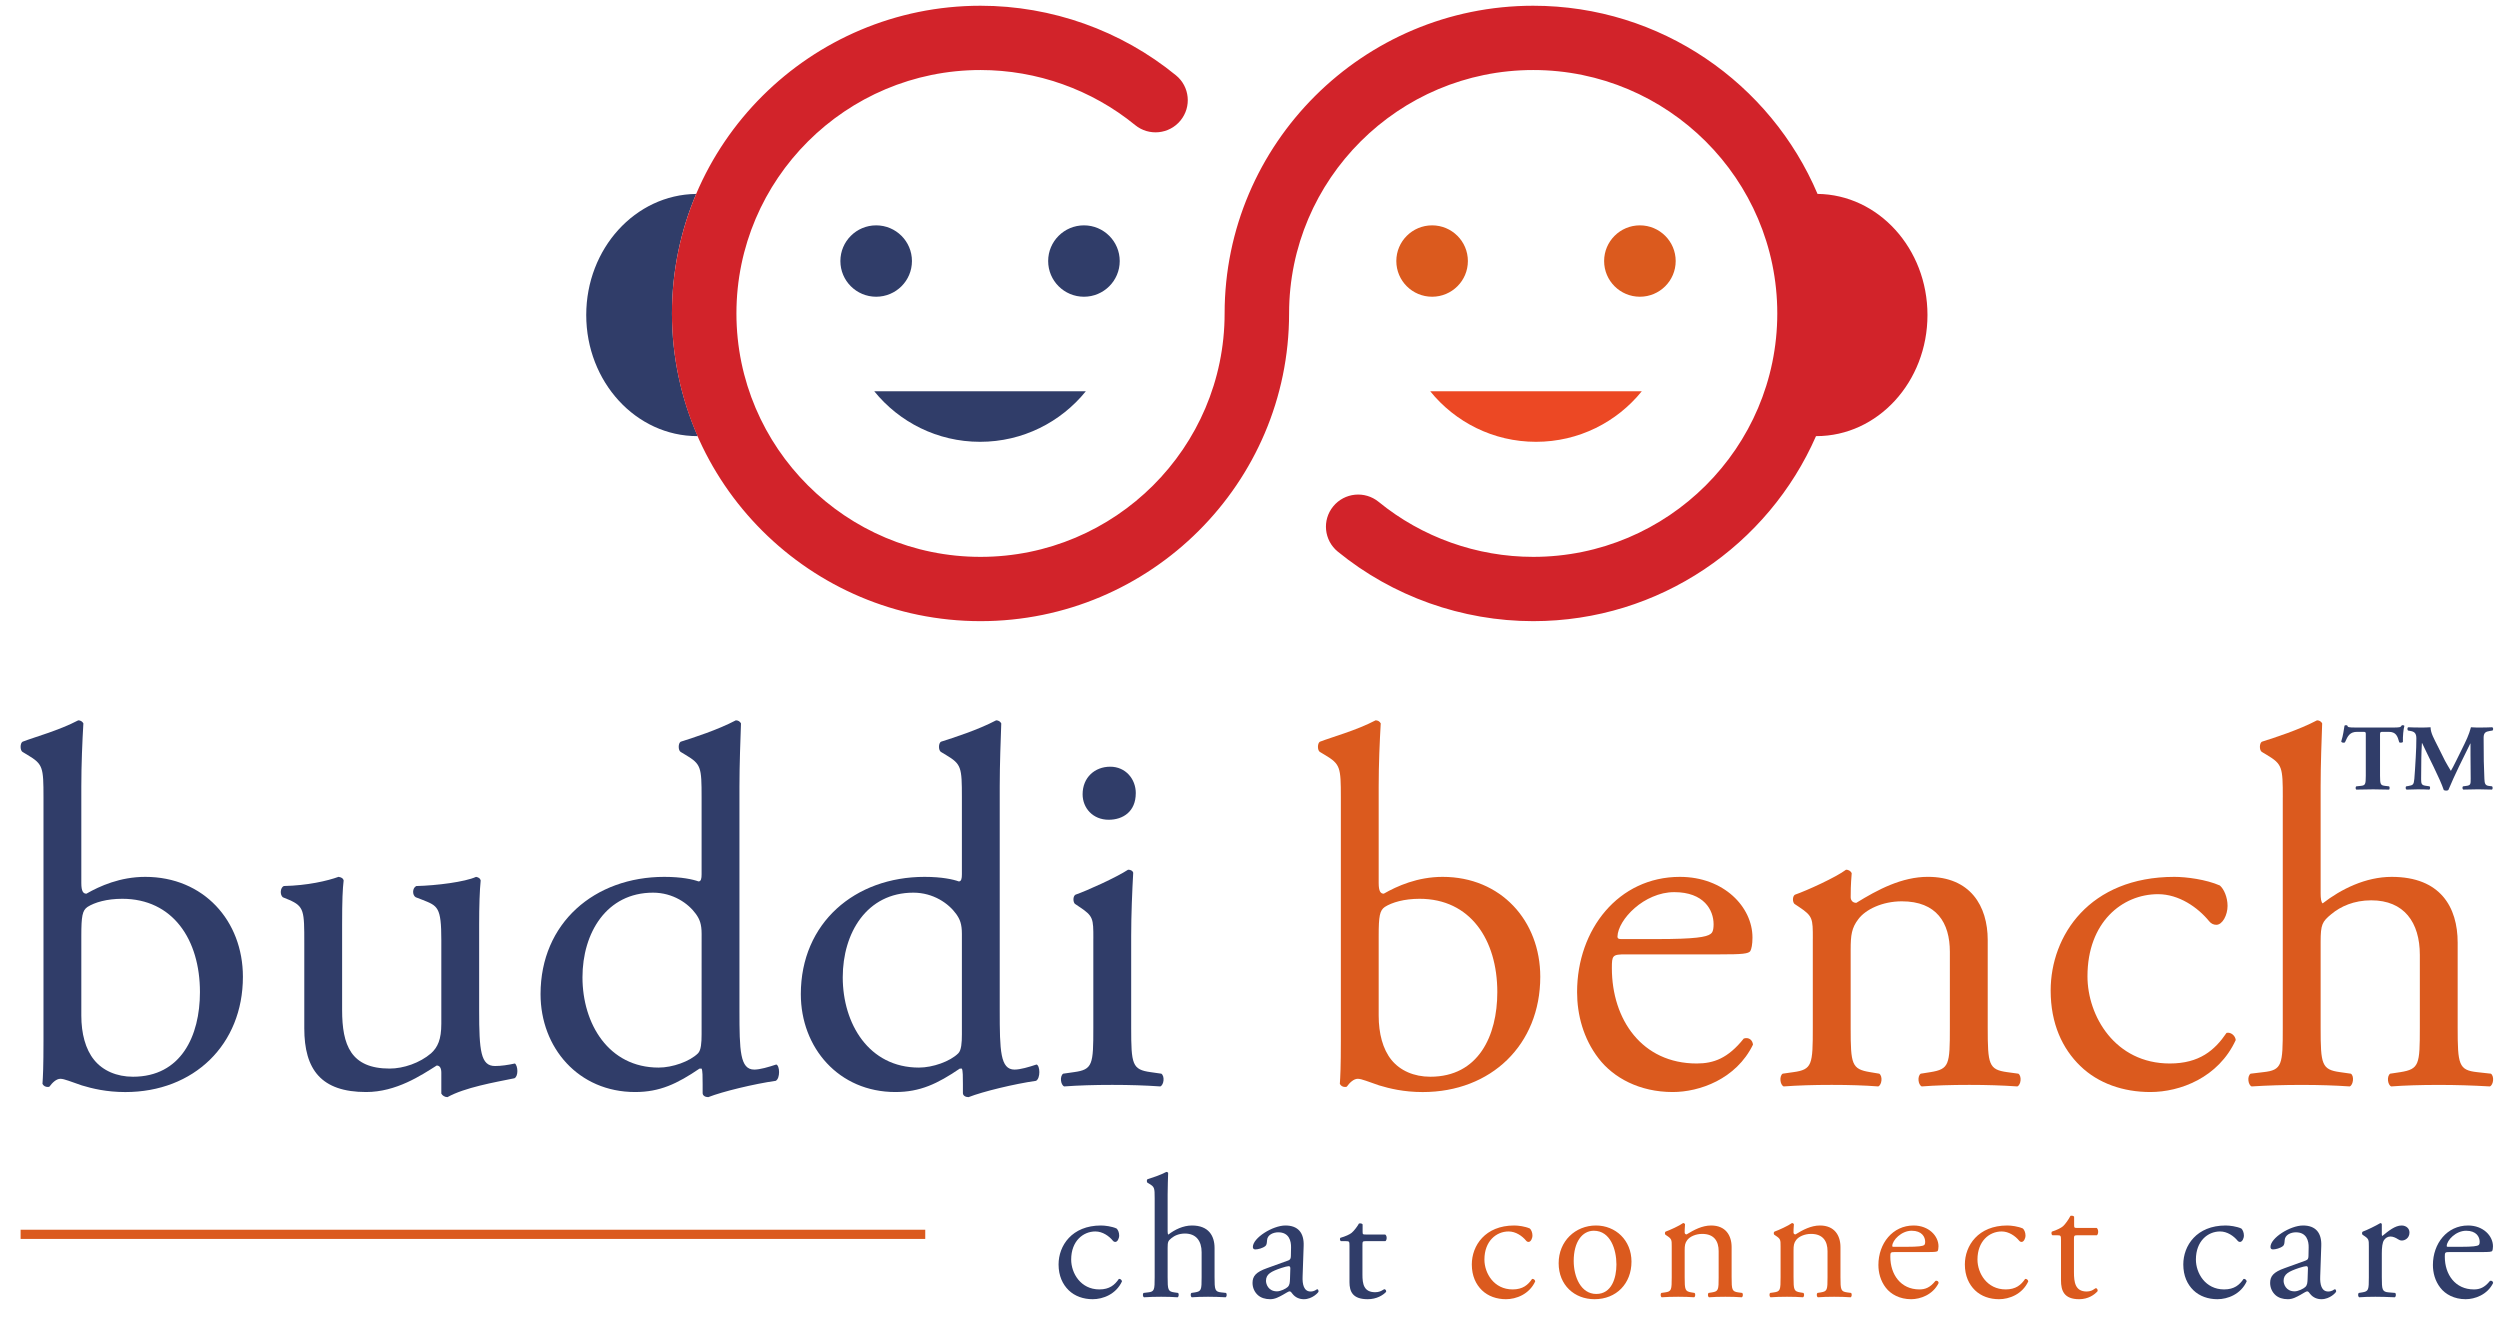 <svg width="91" height="48" viewBox="0 0 91 48" fill="none" xmlns="http://www.w3.org/2000/svg">
<g clip-path="url(#clip0_362_1970)">
<path d="M1.583 29.022C1.583 27.927 1.564 27.816 1.006 27.482L0.82 27.37C0.727 27.314 0.727 27.055 0.82 26.999C1.248 26.832 2.142 26.591 2.849 26.22C2.923 26.22 2.997 26.257 3.035 26.331C2.997 26.98 2.96 27.816 2.96 28.632V32.141C2.96 32.456 3.035 32.53 3.146 32.53C3.63 32.252 4.375 31.918 5.287 31.918C7.409 31.918 8.842 33.514 8.842 35.556C8.842 38.025 7.055 39.751 4.561 39.751C3.872 39.751 3.351 39.621 2.979 39.509C2.588 39.379 2.346 39.268 2.197 39.268C2.048 39.268 1.9 39.416 1.806 39.546C1.788 39.565 1.769 39.565 1.732 39.565C1.658 39.565 1.583 39.528 1.546 39.453C1.564 39.194 1.583 38.841 1.583 37.876V29.022L1.583 29.022ZM2.96 36.967C2.96 37.616 3.109 38.191 3.426 38.581C3.742 38.971 4.245 39.193 4.84 39.193C6.59 39.193 7.278 37.709 7.278 36.112C7.278 34.201 6.292 32.716 4.449 32.716C3.891 32.716 3.444 32.846 3.184 33.013C2.997 33.143 2.96 33.346 2.96 34.071V36.967Z" fill="#303D69"/>
<path d="M12.453 36.762C12.453 38.043 12.769 38.896 14.184 38.896C14.687 38.896 15.282 38.692 15.692 38.34C15.934 38.117 16.064 37.838 16.064 37.263V34.219C16.064 33.013 15.934 32.975 15.375 32.753L15.133 32.66C15.003 32.586 15.003 32.326 15.152 32.252C15.896 32.233 16.92 32.103 17.329 31.918C17.422 31.936 17.478 31.973 17.497 32.047C17.46 32.4 17.441 32.975 17.441 33.663V36.78C17.441 38.247 17.497 38.803 18.018 38.803C18.242 38.803 18.484 38.767 18.744 38.711C18.856 38.803 18.874 39.175 18.725 39.249C18 39.397 16.92 39.583 16.287 39.936C16.194 39.936 16.101 39.88 16.064 39.806V39.045C16.064 38.878 16.008 38.785 15.896 38.785C15.338 39.138 14.426 39.75 13.328 39.75C11.69 39.75 11.076 38.933 11.076 37.43V34.331C11.076 33.161 11.076 32.993 10.517 32.752L10.294 32.66C10.182 32.567 10.201 32.307 10.331 32.251C11.188 32.233 11.914 32.065 12.323 31.917C12.435 31.936 12.491 31.973 12.509 32.047C12.472 32.362 12.453 32.752 12.453 33.662V36.762L12.453 36.762Z" fill="#303D69"/>
<path d="M26.916 36.78C26.916 38.247 26.935 38.933 27.456 38.933C27.66 38.933 27.977 38.841 28.256 38.748C28.386 38.785 28.405 39.249 28.238 39.342C27.456 39.453 26.302 39.731 25.78 39.936C25.669 39.936 25.576 39.88 25.576 39.788V39.472C25.576 39.193 25.576 38.971 25.538 38.896H25.464C24.645 39.453 24.012 39.75 23.119 39.75C21.053 39.75 19.676 38.135 19.676 36.187C19.676 33.589 21.649 31.918 24.18 31.918C24.812 31.918 25.222 32.01 25.427 32.084C25.52 32.084 25.538 31.973 25.538 31.825V29.022C25.538 27.927 25.52 27.816 24.962 27.482L24.776 27.37C24.682 27.314 24.682 27.055 24.776 26.999C25.241 26.851 26.115 26.572 26.785 26.22C26.86 26.22 26.934 26.257 26.972 26.331C26.953 26.888 26.916 27.816 26.916 28.632V36.781L26.916 36.78ZM25.539 33.996C25.539 33.626 25.464 33.458 25.334 33.273C25.055 32.883 24.496 32.493 23.77 32.493C22.077 32.493 21.202 33.959 21.202 35.574C21.202 37.263 22.151 38.86 23.975 38.86C24.478 38.86 25.11 38.637 25.408 38.34C25.52 38.228 25.538 37.95 25.538 37.653L25.539 33.996Z" fill="#303D69"/>
<path d="M36.39 36.78C36.39 38.247 36.409 38.933 36.93 38.933C37.135 38.933 37.451 38.841 37.73 38.748C37.86 38.785 37.879 39.249 37.712 39.342C36.93 39.453 35.776 39.731 35.255 39.936C35.143 39.936 35.05 39.88 35.05 39.788V39.472C35.05 39.193 35.05 38.971 35.012 38.896H34.938C34.119 39.453 33.486 39.75 32.593 39.75C30.527 39.75 29.15 38.135 29.15 36.187C29.15 33.589 31.123 31.918 33.654 31.918C34.287 31.918 34.696 32.01 34.901 32.084C34.994 32.084 35.013 31.973 35.013 31.825V29.022C35.013 27.927 34.994 27.816 34.436 27.482L34.25 27.37C34.156 27.314 34.156 27.055 34.25 26.999C34.715 26.851 35.59 26.572 36.26 26.22C36.334 26.22 36.409 26.257 36.446 26.331C36.427 26.888 36.39 27.816 36.39 28.632V36.781L36.39 36.78ZM35.013 33.996C35.013 33.626 34.938 33.458 34.808 33.273C34.529 32.883 33.971 32.493 33.245 32.493C31.551 32.493 30.676 33.959 30.676 35.574C30.676 37.263 31.625 38.86 33.449 38.86C33.952 38.86 34.585 38.637 34.882 38.34C34.994 38.228 35.013 37.95 35.013 37.653V33.996H35.013Z" fill="#303D69"/>
<path d="M39.798 34.163C39.798 33.439 39.798 33.346 39.295 33.013L39.127 32.901C39.053 32.827 39.053 32.623 39.146 32.567C39.574 32.419 40.635 31.936 41.063 31.657C41.156 31.657 41.231 31.695 41.249 31.769C41.212 32.419 41.175 33.31 41.175 34.071V37.412C41.175 38.748 41.212 38.933 41.882 39.026L42.273 39.082C42.403 39.175 42.366 39.49 42.236 39.546C41.677 39.508 41.137 39.49 40.486 39.49C39.816 39.49 39.258 39.508 38.736 39.546C38.606 39.49 38.569 39.175 38.699 39.082L39.09 39.026C39.779 38.933 39.797 38.748 39.797 37.412V34.163H39.798ZM41.342 28.873C41.342 29.542 40.877 29.839 40.356 29.839C39.779 29.839 39.407 29.412 39.407 28.911C39.407 28.298 39.853 27.908 40.412 27.908C40.971 27.908 41.343 28.354 41.343 28.873L41.342 28.873Z" fill="#303D69"/>
<path d="M48.807 29.022C48.807 27.927 48.788 27.816 48.23 27.482L48.043 27.37C47.95 27.314 47.95 27.055 48.043 26.999C48.472 26.832 49.365 26.591 50.072 26.22C50.147 26.22 50.221 26.257 50.259 26.331C50.221 26.98 50.184 27.816 50.184 28.632V32.141C50.184 32.456 50.259 32.53 50.37 32.53C50.854 32.252 51.599 31.918 52.511 31.918C54.633 31.918 56.066 33.514 56.066 35.556C56.066 38.025 54.279 39.751 51.785 39.751C51.096 39.751 50.575 39.621 50.203 39.509C49.812 39.379 49.57 39.268 49.421 39.268C49.272 39.268 49.123 39.416 49.03 39.546C49.011 39.565 48.993 39.565 48.956 39.565C48.881 39.565 48.807 39.528 48.77 39.453C48.788 39.194 48.807 38.841 48.807 37.876V29.022V29.022ZM50.184 36.967C50.184 37.616 50.333 38.191 50.649 38.581C50.966 38.971 51.468 39.193 52.064 39.193C53.813 39.193 54.502 37.709 54.502 36.112C54.502 34.201 53.515 32.716 51.673 32.716C51.115 32.716 50.668 32.846 50.407 33.013C50.221 33.143 50.184 33.346 50.184 34.071V36.967Z" fill="#DB5A1E"/>
<path d="M59.175 34.739C58.691 34.739 58.672 34.776 58.672 35.24C58.672 37.114 59.77 38.711 61.761 38.711C62.375 38.711 62.897 38.525 63.474 37.802C63.66 37.745 63.79 37.857 63.809 38.024C63.195 39.286 61.855 39.75 60.887 39.75C59.677 39.75 58.728 39.23 58.188 38.525C57.63 37.802 57.406 36.929 57.406 36.112C57.406 33.829 58.914 31.918 61.147 31.918C62.748 31.918 63.79 33.013 63.79 34.126C63.79 34.386 63.753 34.535 63.716 34.609C63.66 34.721 63.4 34.739 62.617 34.739H59.175ZM60.328 34.182C61.706 34.182 62.115 34.108 62.264 33.996C62.32 33.959 62.375 33.885 62.375 33.644C62.375 33.123 62.022 32.474 60.943 32.474C59.844 32.474 58.895 33.476 58.876 34.089C58.876 34.126 58.876 34.182 59.007 34.182H60.328L60.328 34.182Z" fill="#DB5A1E"/>
<path d="M65.987 34.164C65.987 33.439 65.987 33.346 65.485 33.013L65.317 32.901C65.243 32.827 65.243 32.623 65.336 32.567C65.764 32.419 66.825 31.936 67.197 31.657C67.271 31.657 67.365 31.695 67.402 31.787C67.365 32.214 67.365 32.493 67.365 32.66C67.365 32.771 67.439 32.864 67.569 32.864C68.351 32.381 69.226 31.917 70.175 31.917C71.72 31.917 72.353 32.975 72.353 34.219V37.412C72.353 38.748 72.39 38.933 73.06 39.026L73.469 39.082C73.6 39.175 73.562 39.49 73.432 39.546C72.873 39.508 72.334 39.49 71.682 39.49C71.012 39.49 70.454 39.508 69.951 39.546C69.821 39.49 69.784 39.175 69.914 39.082L70.268 39.026C70.957 38.915 70.975 38.748 70.975 37.412V34.646C70.975 33.588 70.491 32.808 69.226 32.808C68.518 32.808 67.904 33.105 67.643 33.458C67.401 33.774 67.364 34.034 67.364 34.572V37.412C67.364 38.748 67.401 38.915 68.072 39.026L68.406 39.082C68.536 39.175 68.499 39.49 68.369 39.546C67.867 39.508 67.327 39.49 66.675 39.49C66.005 39.49 65.447 39.508 64.925 39.546C64.795 39.49 64.758 39.175 64.888 39.082L65.279 39.026C65.968 38.933 65.986 38.748 65.986 37.412V34.164H65.987Z" fill="#DB5A1E"/>
<path d="M80.804 32.233C80.953 32.363 81.083 32.66 81.083 32.975C81.083 33.31 80.897 33.663 80.674 33.663C80.581 33.663 80.488 33.625 80.413 33.533C80.004 33.031 79.315 32.548 78.552 32.548C77.249 32.548 75.984 33.569 75.984 35.537C75.984 36.984 76.989 38.711 78.98 38.711C80.06 38.711 80.618 38.228 81.046 37.597C81.195 37.56 81.362 37.69 81.381 37.857C80.749 39.23 79.353 39.75 78.273 39.75C77.287 39.75 76.374 39.435 75.724 38.803C75.072 38.173 74.644 37.263 74.644 36.057C74.644 34.052 76.058 31.918 79.148 31.918C79.576 31.918 80.302 32.011 80.805 32.233L80.804 32.233Z" fill="#DB5A1E"/>
<path d="M83.094 29.022C83.094 27.927 83.075 27.816 82.517 27.482L82.331 27.37C82.237 27.314 82.237 27.055 82.331 26.999C82.795 26.851 83.67 26.572 84.34 26.22C84.415 26.22 84.49 26.257 84.527 26.331C84.508 26.888 84.471 27.816 84.471 28.632V32.53C84.471 32.697 84.49 32.846 84.545 32.883C85.215 32.363 86.109 31.918 87.058 31.918C88.826 31.918 89.459 33.013 89.459 34.312V37.412C89.459 38.748 89.496 38.953 90.166 39.026L90.669 39.082C90.799 39.175 90.762 39.491 90.632 39.546C89.962 39.509 89.422 39.491 88.77 39.491C88.101 39.491 87.542 39.509 87.04 39.546C86.909 39.491 86.872 39.175 87.002 39.082L87.374 39.026C88.063 38.915 88.082 38.748 88.082 37.412V34.758C88.082 33.57 87.505 32.772 86.314 32.772C85.681 32.772 85.197 32.994 84.862 33.273C84.527 33.551 84.471 33.644 84.471 34.294V37.412C84.471 38.748 84.508 38.934 85.178 39.026L85.569 39.082C85.699 39.156 85.662 39.491 85.531 39.546C84.974 39.509 84.433 39.491 83.782 39.491C83.112 39.491 82.554 39.509 81.958 39.546C81.828 39.491 81.791 39.175 81.921 39.082L82.386 39.026C83.075 38.953 83.093 38.748 83.093 37.412V29.022L83.094 29.022Z" fill="#DB5A1E"/>
<path d="M40.642 44.717C40.694 44.761 40.738 44.863 40.738 44.971C40.738 45.085 40.674 45.206 40.598 45.206C40.566 45.206 40.534 45.193 40.508 45.161C40.368 44.99 40.133 44.825 39.871 44.825C39.425 44.825 38.991 45.175 38.991 45.848C38.991 46.344 39.336 46.935 40.017 46.935C40.387 46.935 40.578 46.77 40.725 46.554C40.776 46.541 40.833 46.586 40.84 46.642C40.623 47.113 40.145 47.291 39.775 47.291C39.437 47.291 39.125 47.183 38.902 46.967C38.679 46.751 38.532 46.439 38.532 46.026C38.532 45.34 39.017 44.608 40.075 44.608C40.222 44.608 40.47 44.64 40.642 44.717L40.642 44.717Z" fill="#303D69"/>
<path d="M42.03 43.617C42.03 43.241 42.024 43.204 41.833 43.089L41.769 43.051C41.737 43.032 41.737 42.943 41.769 42.924C41.928 42.873 42.228 42.778 42.457 42.657C42.483 42.657 42.508 42.669 42.521 42.695C42.515 42.886 42.502 43.204 42.502 43.483V44.819C42.502 44.875 42.508 44.926 42.527 44.939C42.757 44.761 43.063 44.608 43.388 44.608C43.994 44.608 44.21 44.984 44.21 45.428V46.49C44.21 46.948 44.223 47.018 44.452 47.043L44.624 47.062C44.669 47.094 44.656 47.202 44.612 47.221C44.382 47.209 44.198 47.202 43.974 47.202C43.745 47.202 43.554 47.209 43.382 47.221C43.337 47.202 43.324 47.094 43.369 47.062L43.496 47.043C43.732 47.005 43.739 46.948 43.739 46.49V45.581C43.739 45.174 43.541 44.901 43.133 44.901C42.916 44.901 42.75 44.977 42.636 45.072C42.521 45.168 42.502 45.2 42.502 45.422V46.49C42.502 46.948 42.515 47.011 42.744 47.043L42.878 47.062C42.922 47.088 42.91 47.202 42.865 47.221C42.674 47.208 42.489 47.202 42.266 47.202C42.037 47.202 41.845 47.208 41.641 47.221C41.596 47.202 41.584 47.094 41.629 47.062L41.788 47.043C42.024 47.018 42.03 46.948 42.03 46.49V43.617L42.03 43.617Z" fill="#303D69"/>
<path d="M46.879 45.886C46.975 45.854 46.988 45.797 46.988 45.702L46.994 45.409C47 45.174 46.924 44.856 46.529 44.856C46.35 44.856 46.133 44.945 46.121 45.142C46.114 45.244 46.108 45.321 46.057 45.358C45.961 45.435 45.789 45.479 45.693 45.479C45.636 45.479 45.604 45.447 45.604 45.39C45.604 45.06 46.325 44.608 46.79 44.608C47.249 44.608 47.472 44.875 47.453 45.352L47.415 46.458C47.402 46.751 47.459 47.011 47.708 47.011C47.772 47.011 47.829 46.992 47.867 46.973C47.899 46.954 47.931 46.928 47.95 46.928C47.975 46.928 47.995 46.967 47.995 47.011C47.995 47.043 47.772 47.291 47.459 47.291C47.306 47.291 47.154 47.234 47.045 47.094C47.019 47.056 46.981 47.005 46.943 47.005C46.898 47.005 46.822 47.062 46.695 47.132C46.554 47.209 46.414 47.291 46.236 47.291C46.051 47.291 45.898 47.24 45.789 47.144C45.669 47.037 45.592 46.878 45.592 46.7C45.592 46.452 45.713 46.305 46.121 46.16L46.879 45.886ZM46.484 47.005C46.611 47.005 46.809 46.909 46.873 46.846C46.949 46.77 46.949 46.681 46.956 46.547L46.968 46.172C46.968 46.102 46.943 46.089 46.905 46.089C46.867 46.089 46.758 46.115 46.644 46.153C46.268 46.28 46.082 46.376 46.082 46.623C46.082 46.732 46.159 47.005 46.484 47.005Z" fill="#303D69"/>
<path d="M49.708 45.178C49.6 45.178 49.593 45.196 49.593 45.317V46.396C49.593 46.731 49.638 47.037 50.059 47.037C50.122 47.037 50.18 47.026 50.23 47.008C50.288 46.991 50.371 46.928 50.39 46.928C50.441 46.928 50.467 46.991 50.453 47.026C50.339 47.147 50.109 47.291 49.784 47.291C49.236 47.291 49.121 47.014 49.121 46.668V45.346C49.121 45.19 49.115 45.178 48.987 45.178H48.809C48.77 45.156 48.764 45.092 48.789 45.057C48.975 45.005 49.134 44.93 49.197 44.878C49.281 44.809 49.402 44.653 49.465 44.538C49.497 44.526 49.574 44.526 49.599 44.567V44.827C49.599 44.93 49.605 44.936 49.714 44.936H50.421C50.498 44.988 50.485 45.144 50.428 45.178H49.707H49.708Z" fill="#303D69"/>
<path d="M55.685 44.717C55.736 44.761 55.781 44.863 55.781 44.971C55.781 45.085 55.717 45.206 55.64 45.206C55.608 45.206 55.576 45.193 55.551 45.161C55.41 44.99 55.175 44.825 54.913 44.825C54.467 44.825 54.033 45.175 54.033 45.848C54.033 46.344 54.378 46.935 55.06 46.935C55.429 46.935 55.621 46.77 55.767 46.554C55.818 46.541 55.876 46.586 55.882 46.642C55.665 47.113 55.187 47.291 54.818 47.291C54.48 47.291 54.168 47.183 53.944 46.967C53.721 46.751 53.574 46.439 53.574 46.026C53.574 45.34 54.059 44.608 55.117 44.608C55.264 44.608 55.512 44.64 55.685 44.717L55.685 44.717Z" fill="#DB5A1E"/>
<path d="M59.386 45.924C59.386 46.719 58.838 47.291 58.041 47.291C57.308 47.291 56.735 46.776 56.735 45.981C56.735 45.18 57.34 44.608 58.093 44.608C58.806 44.608 59.386 45.142 59.386 45.924H59.386ZM58.016 44.799C57.595 44.799 57.283 45.2 57.283 45.899C57.283 46.477 57.544 47.1 58.105 47.1C58.666 47.1 58.838 46.516 58.838 46.026C58.838 45.486 58.621 44.799 58.016 44.799Z" fill="#DB5A1E"/>
<path d="M60.851 45.377C60.851 45.13 60.851 45.098 60.679 44.983L60.622 44.945C60.596 44.919 60.596 44.85 60.627 44.831C60.774 44.78 61.138 44.615 61.265 44.519C61.291 44.519 61.322 44.532 61.335 44.564C61.322 44.71 61.322 44.805 61.322 44.863C61.322 44.901 61.348 44.933 61.392 44.933C61.66 44.767 61.96 44.608 62.285 44.608C62.814 44.608 63.031 44.97 63.031 45.396V46.49C63.031 46.948 63.044 47.011 63.273 47.043L63.413 47.062C63.458 47.094 63.445 47.202 63.401 47.221C63.21 47.208 63.024 47.202 62.802 47.202C62.572 47.202 62.381 47.208 62.208 47.221C62.164 47.202 62.151 47.094 62.196 47.062L62.317 47.043C62.553 47.005 62.559 46.948 62.559 46.49V45.543C62.559 45.18 62.394 44.914 61.96 44.914C61.718 44.914 61.508 45.015 61.418 45.136C61.335 45.244 61.322 45.333 61.322 45.517V46.49C61.322 46.948 61.336 47.005 61.565 47.043L61.679 47.062C61.724 47.094 61.711 47.202 61.667 47.221C61.495 47.208 61.31 47.202 61.087 47.202C60.858 47.202 60.666 47.208 60.487 47.221C60.443 47.202 60.431 47.094 60.475 47.062L60.609 47.043C60.844 47.011 60.851 46.948 60.851 46.49V45.377L60.851 45.377Z" fill="#DB5A1E"/>
<path d="M64.813 45.377C64.813 45.13 64.813 45.098 64.641 44.983L64.584 44.945C64.558 44.919 64.558 44.85 64.59 44.831C64.737 44.78 65.1 44.615 65.228 44.519C65.253 44.519 65.284 44.532 65.298 44.564C65.284 44.71 65.284 44.805 65.284 44.863C65.284 44.901 65.31 44.933 65.355 44.933C65.622 44.767 65.922 44.608 66.247 44.608C66.776 44.608 66.993 44.97 66.993 45.396V46.49C66.993 46.948 67.006 47.011 67.235 47.043L67.376 47.062C67.42 47.094 67.407 47.202 67.363 47.221C67.172 47.208 66.986 47.202 66.764 47.202C66.534 47.202 66.343 47.208 66.171 47.221C66.126 47.202 66.114 47.094 66.158 47.062L66.279 47.043C66.515 47.005 66.522 46.948 66.522 46.49V45.543C66.522 45.18 66.356 44.914 65.922 44.914C65.68 44.914 65.47 45.015 65.38 45.136C65.298 45.244 65.285 45.333 65.285 45.517V46.49C65.285 46.948 65.298 47.005 65.527 47.043L65.641 47.062C65.687 47.094 65.674 47.202 65.629 47.221C65.457 47.208 65.272 47.202 65.049 47.202C64.82 47.202 64.629 47.208 64.45 47.221C64.405 47.202 64.392 47.094 64.437 47.062L64.571 47.043C64.807 47.011 64.813 46.948 64.813 46.49V45.377L64.813 45.377Z" fill="#DB5A1E"/>
<path d="M68.979 45.575C68.814 45.575 68.808 45.587 68.808 45.746C68.808 46.388 69.184 46.935 69.866 46.935C70.076 46.935 70.254 46.871 70.452 46.623C70.516 46.604 70.561 46.642 70.567 46.7C70.356 47.132 69.897 47.291 69.566 47.291C69.151 47.291 68.827 47.113 68.642 46.871C68.451 46.623 68.374 46.325 68.374 46.045C68.374 45.263 68.89 44.608 69.655 44.608C70.203 44.608 70.561 44.984 70.561 45.365C70.561 45.454 70.547 45.505 70.535 45.53C70.515 45.568 70.426 45.575 70.158 45.575H68.979L68.979 45.575ZM69.375 45.384C69.846 45.384 69.987 45.358 70.037 45.321C70.057 45.307 70.076 45.282 70.076 45.2C70.076 45.022 69.955 44.799 69.585 44.799C69.209 44.799 68.884 45.142 68.878 45.352C68.878 45.365 68.878 45.384 68.922 45.384H69.375Z" fill="#DB5A1E"/>
<path d="M73.632 44.717C73.682 44.761 73.728 44.863 73.728 44.971C73.728 45.085 73.663 45.206 73.587 45.206C73.555 45.206 73.523 45.193 73.498 45.161C73.357 44.99 73.122 44.825 72.86 44.825C72.413 44.825 71.98 45.175 71.98 45.848C71.98 46.344 72.325 46.935 73.007 46.935C73.376 46.935 73.568 46.77 73.714 46.554C73.765 46.541 73.823 46.586 73.829 46.642C73.612 47.113 73.134 47.291 72.765 47.291C72.427 47.291 72.114 47.183 71.891 46.967C71.668 46.751 71.521 46.439 71.521 46.026C71.521 45.34 72.006 44.608 73.064 44.608C73.21 44.608 73.459 44.64 73.632 44.717L73.632 44.717Z" fill="#DB5A1E"/>
<path d="M75.606 44.964C75.498 44.964 75.492 44.984 75.492 45.117V46.305C75.492 46.674 75.536 47.011 75.957 47.011C76.02 47.011 76.078 46.999 76.129 46.979C76.186 46.96 76.269 46.89 76.288 46.89C76.339 46.89 76.365 46.96 76.352 46.999C76.237 47.132 76.007 47.291 75.683 47.291C75.134 47.291 75.02 46.986 75.02 46.604V45.148C75.02 44.977 75.013 44.964 74.885 44.964H74.707C74.669 44.939 74.663 44.868 74.688 44.831C74.873 44.773 75.032 44.691 75.096 44.633C75.179 44.557 75.3 44.386 75.364 44.258C75.396 44.246 75.472 44.246 75.498 44.29V44.576C75.498 44.691 75.504 44.697 75.612 44.697H76.32C76.396 44.754 76.384 44.926 76.326 44.964H75.606L75.606 44.964Z" fill="#DB5A1E"/>
<path d="M81.583 44.717C81.633 44.761 81.678 44.863 81.678 44.971C81.678 45.085 81.614 45.206 81.537 45.206C81.506 45.206 81.474 45.193 81.448 45.161C81.308 44.99 81.072 44.825 80.811 44.825C80.364 44.825 79.931 45.175 79.931 45.848C79.931 46.344 80.275 46.935 80.958 46.935C81.327 46.935 81.518 46.77 81.665 46.554C81.716 46.541 81.773 46.586 81.779 46.642C81.563 47.113 81.085 47.291 80.715 47.291C80.377 47.291 80.065 47.183 79.842 46.967C79.618 46.751 79.472 46.439 79.472 46.026C79.472 45.34 79.956 44.608 81.014 44.608C81.161 44.608 81.41 44.64 81.582 44.717L81.583 44.717Z" fill="#303D69"/>
<path d="M83.92 45.886C84.016 45.854 84.029 45.797 84.029 45.702L84.035 45.409C84.041 45.174 83.965 44.856 83.57 44.856C83.391 44.856 83.174 44.945 83.162 45.142C83.156 45.244 83.149 45.321 83.098 45.358C83.002 45.435 82.83 45.479 82.734 45.479C82.677 45.479 82.645 45.447 82.645 45.39C82.645 45.06 83.366 44.608 83.831 44.608C84.29 44.608 84.513 44.875 84.494 45.352L84.456 46.458C84.443 46.751 84.5 47.011 84.749 47.011C84.813 47.011 84.87 46.992 84.908 46.973C84.94 46.954 84.972 46.928 84.991 46.928C85.016 46.928 85.036 46.967 85.036 47.011C85.036 47.043 84.813 47.291 84.5 47.291C84.347 47.291 84.195 47.234 84.086 47.094C84.06 47.056 84.022 47.005 83.984 47.005C83.939 47.005 83.863 47.062 83.736 47.132C83.595 47.209 83.455 47.291 83.277 47.291C83.092 47.291 82.939 47.24 82.83 47.144C82.71 47.037 82.633 46.878 82.633 46.7C82.633 46.452 82.754 46.305 83.162 46.16L83.92 45.886ZM83.525 47.005C83.652 47.005 83.85 46.909 83.914 46.846C83.99 46.77 83.99 46.681 83.997 46.547L84.009 46.172C84.009 46.102 83.984 46.089 83.946 46.089C83.908 46.089 83.799 46.115 83.685 46.153C83.309 46.28 83.123 46.376 83.123 46.623C83.123 46.732 83.2 47.005 83.525 47.005Z" fill="#303D69"/>
<path d="M86.226 45.377C86.226 45.13 86.226 45.098 86.054 44.983L85.997 44.945C85.971 44.919 85.971 44.85 86.003 44.831C86.15 44.78 86.487 44.615 86.647 44.519C86.678 44.526 86.698 44.538 86.698 44.564V44.933C86.698 44.964 86.704 44.983 86.717 44.989C86.94 44.805 87.182 44.608 87.418 44.608C87.578 44.608 87.705 44.71 87.705 44.863C87.705 45.072 87.533 45.155 87.431 45.155C87.367 45.155 87.335 45.136 87.291 45.11C87.195 45.047 87.1 45.009 87.01 45.009C86.909 45.009 86.832 45.066 86.781 45.136C86.717 45.225 86.698 45.409 86.698 45.626V46.49C86.698 46.948 86.711 47.024 86.953 47.043L87.182 47.062C87.227 47.094 87.214 47.202 87.17 47.221C86.87 47.209 86.685 47.202 86.462 47.202C86.233 47.202 86.041 47.209 85.876 47.221C85.831 47.202 85.818 47.094 85.863 47.062L85.984 47.043C86.22 47.005 86.226 46.948 86.226 46.49V45.377Z" fill="#303D69"/>
<path d="M89.163 45.575C88.997 45.575 88.991 45.587 88.991 45.746C88.991 46.388 89.367 46.935 90.05 46.935C90.26 46.935 90.438 46.871 90.636 46.623C90.699 46.604 90.744 46.642 90.75 46.7C90.54 47.132 90.081 47.291 89.75 47.291C89.335 47.291 89.01 47.113 88.826 46.871C88.634 46.623 88.558 46.325 88.558 46.045C88.558 45.263 89.074 44.608 89.838 44.608C90.387 44.608 90.744 44.984 90.744 45.365C90.744 45.454 90.731 45.505 90.719 45.53C90.699 45.568 90.61 45.575 90.342 45.575H89.162L89.163 45.575ZM89.558 45.384C90.03 45.384 90.17 45.358 90.221 45.321C90.241 45.307 90.26 45.282 90.26 45.2C90.26 45.022 90.139 44.799 89.769 44.799C89.393 44.799 89.067 45.142 89.061 45.352C89.061 45.365 89.061 45.384 89.106 45.384H89.558Z" fill="#303D69"/>
<path d="M86.115 26.738C86.115 26.656 86.115 26.639 86.028 26.639H85.804C85.539 26.639 85.463 26.775 85.355 27.024C85.311 27.044 85.242 27.038 85.22 26.993C85.296 26.758 85.315 26.547 85.34 26.414C85.355 26.404 85.373 26.397 85.39 26.397C85.409 26.397 85.427 26.4 85.442 26.41C85.459 26.468 85.47 26.482 85.745 26.482H87.093C87.332 26.482 87.386 26.479 87.419 26.407C87.433 26.4 87.444 26.397 87.466 26.397C87.488 26.397 87.513 26.411 87.52 26.421C87.484 26.537 87.459 26.813 87.466 27.007C87.448 27.038 87.35 27.044 87.332 27.017C87.27 26.799 87.22 26.639 86.948 26.639H86.731C86.644 26.639 86.633 26.649 86.633 26.738V28.241C86.633 28.558 86.655 28.585 86.818 28.606L86.963 28.623C86.988 28.643 86.988 28.721 86.963 28.742C86.727 28.735 86.546 28.732 86.383 28.732C86.209 28.732 86.021 28.735 85.767 28.742C85.738 28.721 85.738 28.643 85.767 28.623L85.93 28.606C86.093 28.589 86.115 28.558 86.115 28.241V26.738L86.115 26.738Z" fill="#303D69"/>
<path d="M87.651 26.591C87.622 26.564 87.622 26.482 87.662 26.472C87.785 26.479 87.941 26.482 88.118 26.482C88.237 26.482 88.343 26.482 88.473 26.472C88.473 26.683 88.6 26.891 88.759 27.212L88.998 27.692C89.03 27.76 89.162 27.975 89.212 28.06C89.259 27.978 89.317 27.873 89.415 27.672L89.6 27.297C89.773 26.946 89.864 26.765 89.943 26.472C90.11 26.486 90.194 26.482 90.302 26.482C90.421 26.482 90.588 26.479 90.719 26.472C90.759 26.492 90.759 26.557 90.73 26.591L90.624 26.608C90.476 26.632 90.404 26.673 90.404 26.854C90.404 27.555 90.411 27.924 90.432 28.353C90.44 28.51 90.454 28.591 90.596 28.608L90.712 28.622C90.74 28.649 90.74 28.728 90.704 28.741C90.537 28.735 90.382 28.731 90.205 28.731C90.041 28.731 89.842 28.735 89.668 28.741C89.625 28.724 89.621 28.646 89.657 28.622L89.766 28.608C89.933 28.588 89.933 28.547 89.933 28.34L89.926 27.453V27.065H89.918C89.65 27.61 89.361 28.179 89.121 28.755C89.103 28.769 89.078 28.779 89.049 28.779C89.016 28.779 88.977 28.772 88.954 28.759C88.814 28.336 88.368 27.491 88.165 27.048H88.157C88.143 27.269 88.14 27.419 88.136 27.596C88.133 27.818 88.129 28.159 88.129 28.364C88.129 28.534 88.15 28.582 88.296 28.602L88.436 28.622C88.466 28.646 88.459 28.725 88.429 28.742C88.296 28.735 88.14 28.732 88.002 28.732C87.886 28.732 87.748 28.735 87.603 28.742C87.556 28.728 87.556 28.64 87.589 28.622L87.654 28.612C87.839 28.582 87.861 28.561 87.882 28.35C87.901 28.183 87.911 27.886 87.933 27.563C87.948 27.335 87.955 27.058 87.955 26.875C87.955 26.68 87.875 26.629 87.73 26.605L87.65 26.591L87.651 26.591Z" fill="#303D69"/>
<path d="M33.679 44.762H0.75V45.097H33.679V44.762Z" fill="#DB5A1E"/>
<path d="M31.892 10.801C32.612 10.801 33.195 10.22 33.195 9.502C33.195 8.785 32.612 8.203 31.892 8.203C31.173 8.203 30.59 8.785 30.59 9.502C30.59 10.22 31.173 10.801 31.892 10.801Z" fill="#303D69"/>
<path d="M39.456 10.801C40.175 10.801 40.758 10.22 40.758 9.502C40.758 8.785 40.175 8.203 39.456 8.203C38.736 8.203 38.153 8.785 38.153 9.502C38.153 10.22 38.736 10.801 39.456 10.801Z" fill="#303D69"/>
<path d="M31.823 14.242C32.73 15.363 34.117 16.082 35.674 16.082C37.23 16.082 38.617 15.364 39.524 14.242H31.823Z" fill="#303D69"/>
<path d="M24.459 11.41C24.459 9.867 24.773 8.397 25.341 7.059C23.127 7.084 21.339 9.046 21.339 11.466C21.339 13.901 23.15 15.875 25.384 15.875C25.388 15.875 25.392 15.875 25.396 15.875C24.796 14.505 24.459 12.997 24.459 11.41H24.459Z" fill="#303D69"/>
<path d="M52.129 10.801C52.848 10.801 53.431 10.22 53.431 9.502C53.431 8.785 52.848 8.203 52.129 8.203C51.409 8.203 50.826 8.785 50.826 9.502C50.826 10.22 51.409 10.801 52.129 10.801Z" fill="#DB5A1E"/>
<path d="M59.692 10.801C60.411 10.801 60.995 10.22 60.995 9.502C60.995 8.785 60.411 8.203 59.692 8.203C58.973 8.203 58.39 8.785 58.39 9.502C58.39 10.22 58.973 10.801 59.692 10.801Z" fill="#DB5A1E"/>
<path d="M52.06 14.242C52.967 15.363 54.353 16.082 55.91 16.082C57.467 16.082 58.854 15.364 59.761 14.242H52.06Z" fill="#EC4824"/>
<path d="M66.158 7.058C64.452 3.037 60.455 0.209 55.808 0.209C49.615 0.209 44.576 5.234 44.576 11.409C44.576 16.295 40.59 20.27 35.691 20.27C30.792 20.27 26.806 16.295 26.806 11.409C26.806 6.524 30.792 2.549 35.691 2.549C37.739 2.549 39.737 3.26 41.318 4.552C41.819 4.962 42.559 4.889 42.969 4.388C43.38 3.888 43.307 3.151 42.805 2.742C40.807 1.108 38.28 0.209 35.691 0.209C29.498 0.209 24.459 5.233 24.459 11.409C24.459 17.585 29.498 22.61 35.691 22.61C41.884 22.61 46.923 17.585 46.923 11.409C46.923 6.524 50.909 2.549 55.808 2.549C60.707 2.549 64.693 6.524 64.693 11.409C64.693 16.295 60.707 20.27 55.808 20.27C53.76 20.27 51.762 19.558 50.182 18.267C49.679 17.858 48.941 17.93 48.53 18.431C48.119 18.93 48.193 19.668 48.694 20.078C50.693 21.71 53.219 22.61 55.808 22.61C60.41 22.61 64.37 19.834 66.103 15.874C66.107 15.874 66.111 15.875 66.115 15.875C68.349 15.875 70.16 13.901 70.16 11.466C70.16 9.046 68.372 7.084 66.158 7.058Z" fill="#D2232A"/>
</g>
<defs>
<clipPath id="clip0_362_1970">
<rect width="90" height="47.082" fill="white" transform="translate(0.75 0.209)"/>
</clipPath>
</defs>
</svg>
